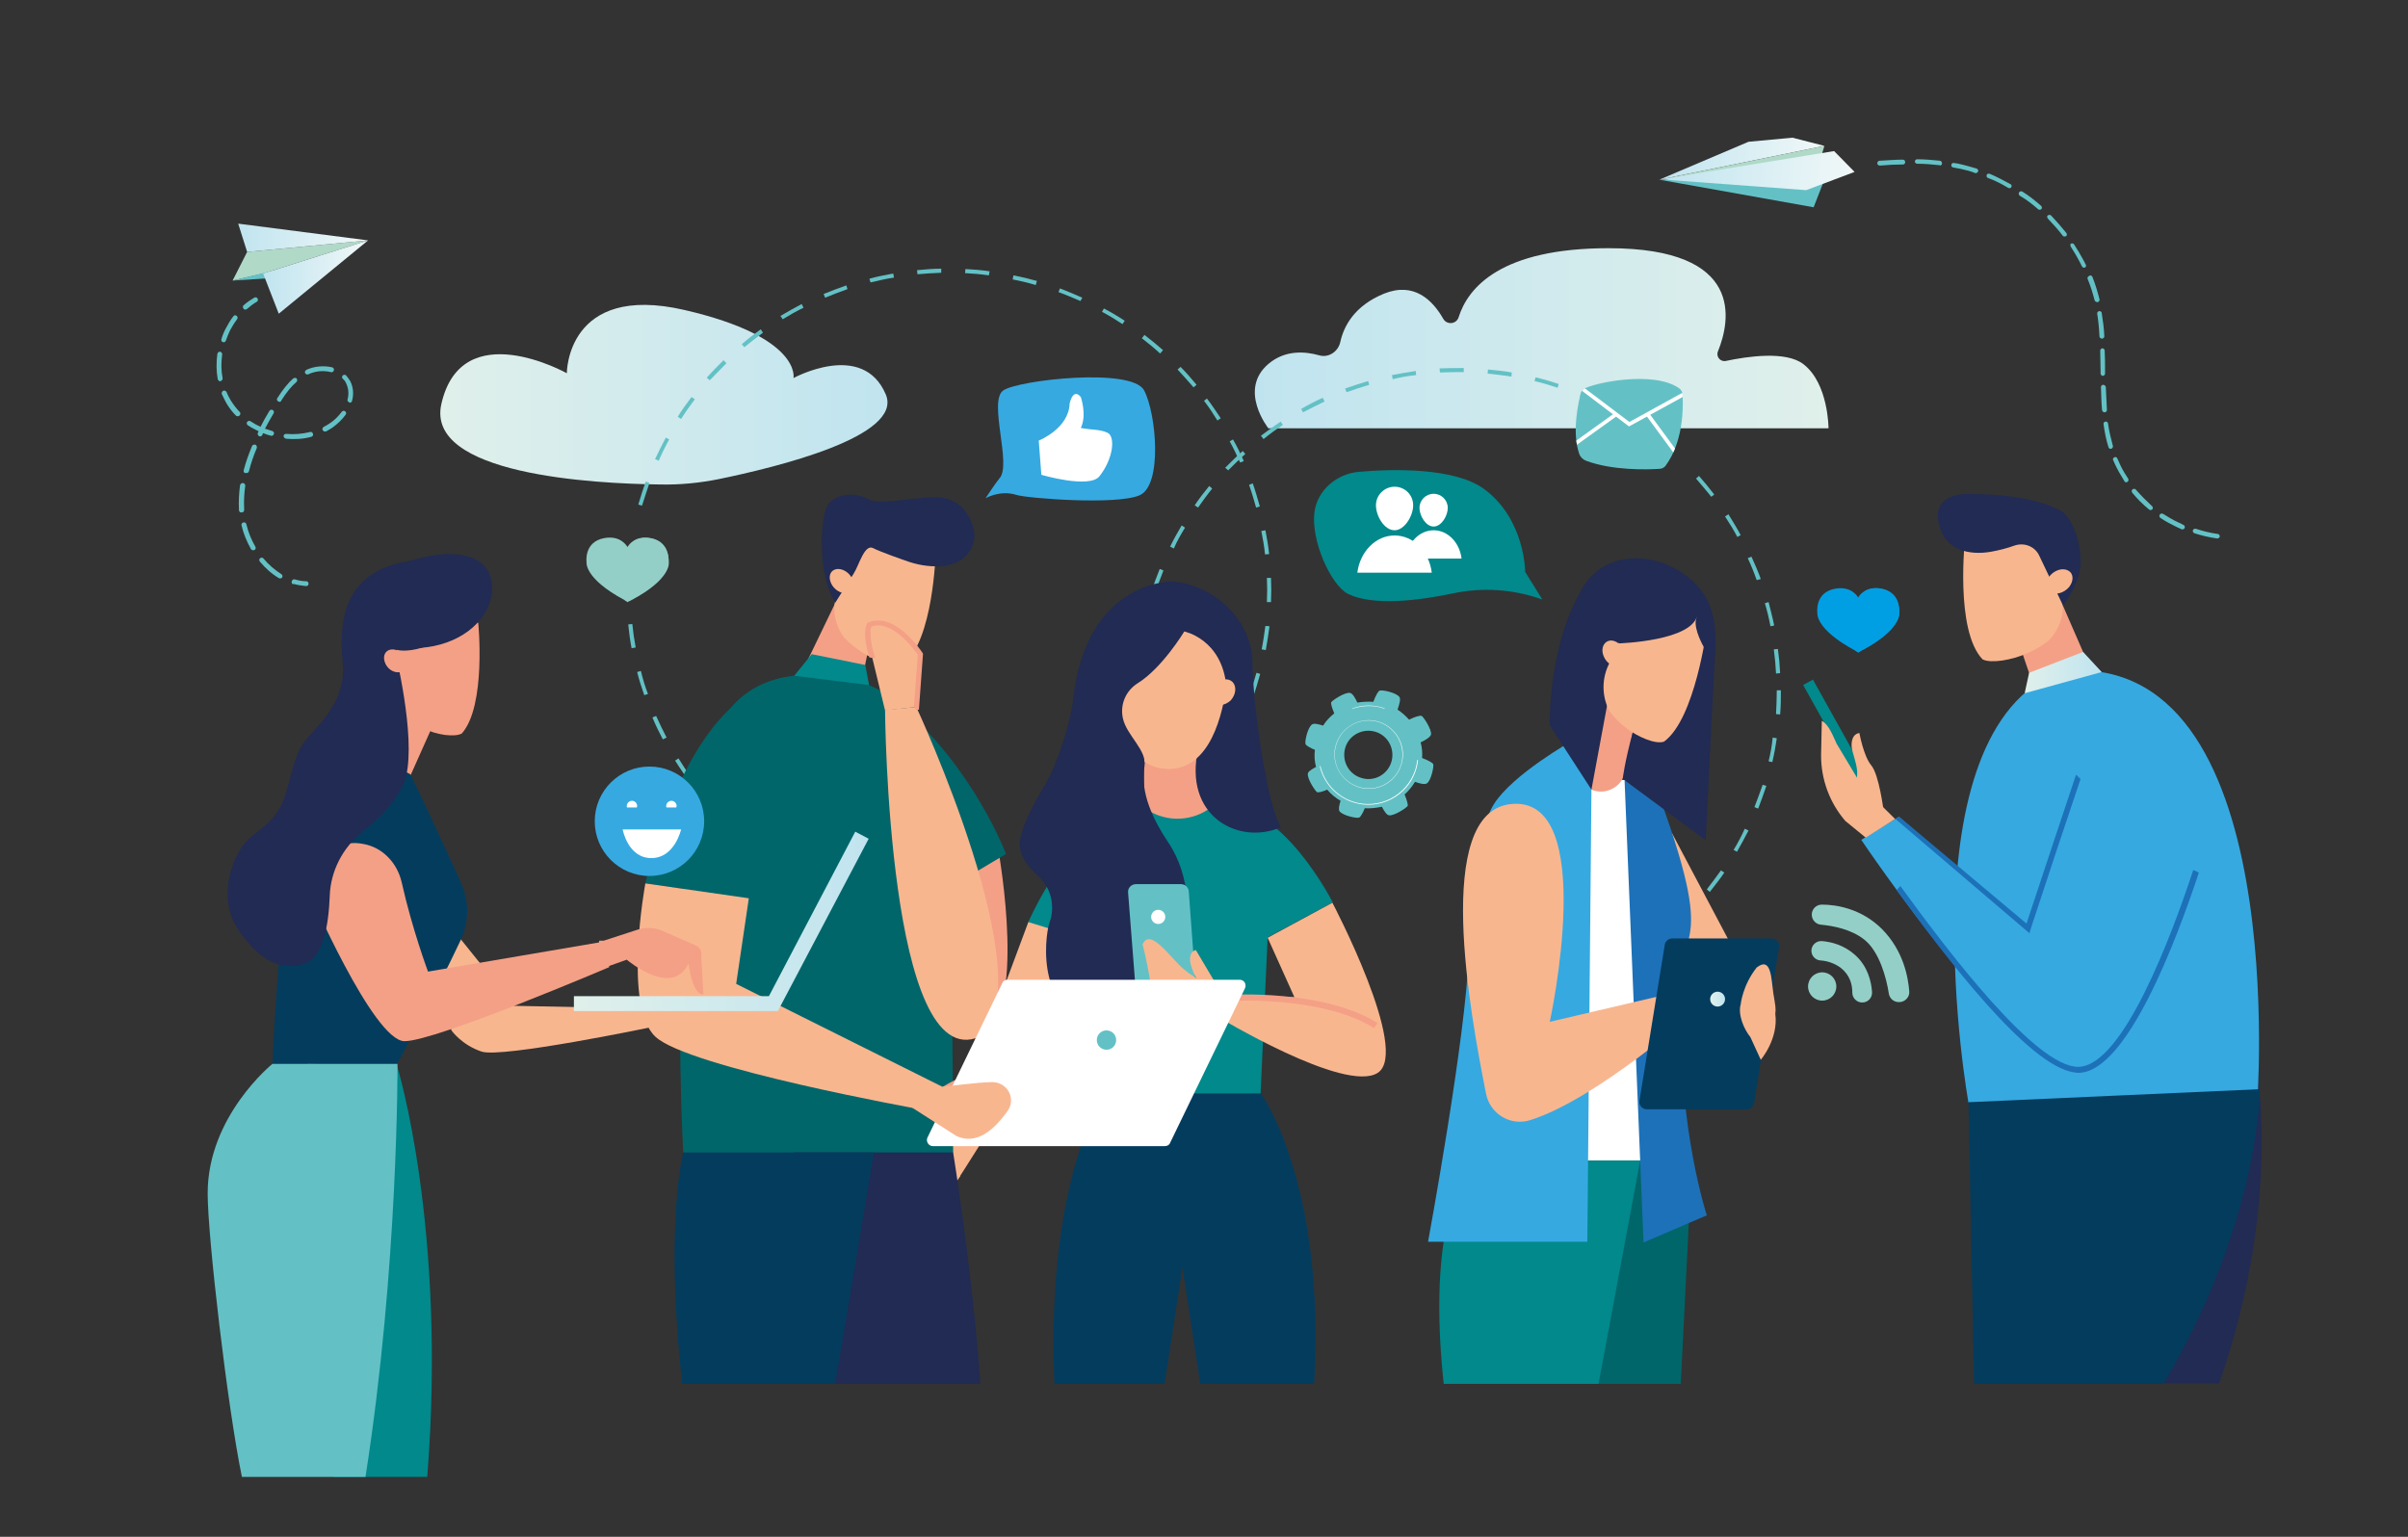 <?xml version="1.0" encoding="utf-8"?>
<!-- Generator: Adobe Illustrator 26.4.0, SVG Export Plug-In . SVG Version: 6.00 Build 0)  -->
<svg version="1.1" id="_x2014_ÎÓÈ_x5F_1" xmlns="http://www.w3.org/2000/svg" xmlns:xlink="http://www.w3.org/1999/xlink"
	 x="0px" y="0px" viewBox="0 0 647 413" style="enable-background:new 0 0 647 413;" xml:space="preserve">
<rect x="0" y="0" width="647" height="413" fill="#333333" stroke="none"/>
<style type="text/css">
	.st0{fill:#B0D9C8;}
	.st1{fill:#63C1C5;}
	.st2{fill:url(#SVGID_1_);}
	.st3{fill:url(#SVGID_00000021821298800166892680000014856744759609954180_);}
	.st4{fill:url(#SVGID_00000180339477978648864210000009241860887736007554_);}
	.st5{fill:url(#SVGID_00000047744741485784381420000015067968713112017843_);}
	.st6{fill:#212B53;}
	.st7{fill:#F4A086;}
	.st8{fill:#F8B68F;}
	.st9{fill:#36A9E1;}
	.st10{fill:#1D71B8;}
	.st11{fill:url(#SVGID_00000113335290921540861000000001252115017774720162_);}
	.st12{fill:#043C5E;}
	.st13{fill:#01898C;}
	.st14{fill:#FFFFFF;}
	.st15{fill:#00666A;}
	.st16{fill:url(#SVGID_00000183245930340144020180000000098905123590039460_);}
	.st17{fill:url(#SVGID_00000005954170213237794640000004283359831243504525_);}
	.st18{fill:url(#SVGID_00000116212602875289971500000004836277412887191190_);}
	.st19{fill:url(#SVGID_00000068651522091682794070000017595096218536667543_);}
	.st20{fill:#93CFC7;}
	.st21{fill:#009FE3;}
	.st22{clip-path:url(#SVGID_00000012466410439352391110000006663386848017636013_);}
</style>
<g>
	<g>
		<polygon class="st0" points="66.4,67.7 62.5,75.4 70.7,73.5 98.9,64.6 		"/>
		<polygon class="st1" points="62.5,75.4 76.5,74.5 73.1,72.8 		"/>
		
			<linearGradient id="SVGID_1_" gradientUnits="userSpaceOnUse" x1="138.893" y1="63.902" x2="173.857" y2="63.902" gradientTransform="matrix(-1 0 0 1 237.82 0)">
			<stop  offset="6.300000e-07" style="stop-color:#F1F8F8"/>
			<stop  offset="1" style="stop-color:#C0E4EF"/>
		</linearGradient>
		<polygon class="st2" points="66.4,67.7 64,60.1 98.9,64.6 		"/>
		
			<linearGradient id="SVGID_00000180329518206278921210000016435609362909516685_" gradientUnits="userSpaceOnUse" x1="138.893" y1="74.477" x2="167.089" y2="74.477" gradientTransform="matrix(-1 0 0 1 237.82 0)">
			<stop  offset="6.300000e-07" style="stop-color:#F1F8F8"/>
			<stop  offset="1" style="stop-color:#C0E4EF"/>
		</linearGradient>
		<polygon style="fill:url(#SVGID_00000180329518206278921210000016435609362909516685_);" points="98.9,64.6 70.7,73.5 74.9,84.3 
					"/>
	</g>
	<g>
		<g>
			<path class="st1" d="M65.6,83.1c-0.1,0-0.1-0.1-0.2-0.2c-0.2-0.3-0.2-0.7,0.1-0.9c0.9-0.8,1.8-1.4,2.8-2c0.3-0.2,0.7-0.1,0.9,0.2
				c0.2,0.3,0.1,0.7-0.2,0.9c-0.9,0.5-1.8,1.2-2.6,1.9C66.1,83.2,65.8,83.3,65.6,83.1z"/>
		</g>
		<g>
			<g>
				<path class="st1" d="M75,155.4C75,155.4,74.9,155.4,75,155.4c-1.9-1.1-3.7-2.7-5.2-4.5c-0.2-0.3-0.2-0.7,0.1-0.9
					c0.3-0.2,0.7-0.2,0.9,0.1c1.4,1.7,3.1,3.1,4.8,4.2c0.3,0.2,0.4,0.6,0.2,0.9C75.7,155.4,75.3,155.5,75,155.4z M67.7,147.8
					c-0.1-0.1-0.2-0.1-0.3-0.3c-1.1-2-2-4.1-2.5-6.3c-0.1-0.4,0.1-0.7,0.5-0.8c0.4-0.1,0.7,0.1,0.8,0.5c0.5,2.1,1.3,4.1,2.4,6
					c0.2,0.3,0.1,0.7-0.2,0.9C68.1,147.9,67.9,147.9,67.7,147.8z M64.6,137.7c-0.2-0.1-0.3-0.3-0.4-0.5l0-0.3
					c-0.1-2.1,0-4.3,0.3-6.5c0.1-0.4,0.4-0.6,0.8-0.6c0.4,0.1,0.6,0.4,0.6,0.7c-0.3,2.1-0.4,4.2-0.3,6.2l0,0.3
					c0,0.4-0.2,0.7-0.6,0.7C64.8,137.7,64.7,137.7,64.6,137.7z M65.8,127.1c-0.3-0.1-0.4-0.4-0.3-0.8c0.5-2,1.3-4.2,2.2-6.4
					c0.1-0.3,0.5-0.5,0.9-0.4c0.3,0.1,0.5,0.5,0.4,0.9c-0.9,2.1-1.6,4.2-2.1,6.2c-0.1,0.4-0.5,0.6-0.8,0.5
					C65.8,127.2,65.8,127.1,65.8,127.1z M69.6,117.2c-0.3-0.2-0.5-0.6-0.3-0.9c0.1-0.1,0.1-0.3,0.2-0.4c-1-0.5-2-1-2.9-1.6
					c-0.3-0.2-0.4-0.6-0.2-0.9c0.2-0.3,0.6-0.4,0.9-0.2c0.9,0.6,1.8,1.1,2.7,1.5c0.7-1.4,1.5-2.8,2.4-4.3c0.2-0.3,0.6-0.4,0.9-0.2
					c0.3,0.2,0.4,0.6,0.2,0.9c-0.9,1.5-1.6,2.8-2.3,4.1c0.6,0.2,1.2,0.4,1.9,0.6c0.4,0.1,0.6,0.5,0.5,0.8c-0.1,0.4-0.5,0.6-0.8,0.5
					c-0.7-0.2-1.4-0.4-2.1-0.7c-0.1,0.2-0.2,0.3-0.2,0.5C70.3,117.2,69.9,117.4,69.6,117.2C69.6,117.2,69.6,117.2,69.6,117.2z
					 M63.6,111.8c-0.1,0-0.1-0.1-0.2-0.1c-1-1-1.9-2.2-2.6-3.4c-0.4-0.8-0.8-1.5-1.2-2.4c-0.1-0.3,0-0.7,0.4-0.9
					c0.3-0.1,0.7,0,0.9,0.4c0.3,0.8,0.7,1.5,1.1,2.2c0.7,1.1,1.5,2.2,2.4,3.1c0.3,0.3,0.2,0.7,0,0.9
					C64.2,111.9,63.9,111.9,63.6,111.8z M76.6,117.8c-0.2-0.1-0.4-0.4-0.4-0.6c0-0.4,0.3-0.6,0.7-0.6c2.2,0.2,4.3,0,6.4-0.5
					c0.4-0.1,0.7,0.1,0.8,0.5c0.1,0.4-0.1,0.7-0.5,0.8c-2.2,0.6-4.5,0.7-6.8,0.5C76.8,117.8,76.7,117.8,76.6,117.8z M58.9,102.4
					c-0.2-0.1-0.3-0.3-0.4-0.5c-0.4-2.2-0.4-4.5-0.1-6.8c0.1-0.4,0.4-0.6,0.7-0.6c0.4,0.1,0.6,0.4,0.6,0.7c-0.3,2.2-0.3,4.3,0.1,6.4
					c0.1,0.4-0.2,0.7-0.5,0.8C59.2,102.5,59,102.5,58.9,102.4z M87,115.9c-0.1-0.1-0.2-0.2-0.3-0.3c-0.2-0.3,0-0.7,0.3-0.9
					c0.5-0.3,1-0.5,1.4-0.8c1.3-0.8,2.5-2,3.4-3.2c0.2-0.3,0.6-0.4,0.9-0.2c0.3,0.2,0.4,0.6,0.2,0.9c-1,1.4-2.3,2.6-3.7,3.6
					c-0.5,0.3-1,0.6-1.5,0.9C87.4,116,87.2,116,87,115.9z M74.8,107.9C74.8,107.9,74.8,107.9,74.8,107.9c-0.4-0.2-0.5-0.6-0.3-0.9
					c1.5-2.3,2.8-4,4.3-5.3c0.3-0.2,0.7-0.2,0.9,0c0.2,0.3,0.2,0.7,0,0.9c-1.4,1.2-2.7,2.8-4.1,5C75.5,108,75.1,108.1,74.8,107.9z
					 M59.8,91.9c-0.3-0.1-0.4-0.5-0.3-0.8c0.3-1,0.7-2,1.2-2.9c0.6-1.1,1.2-2.2,2-3.2c0.2-0.3,0.6-0.4,0.9-0.1
					c0.3,0.2,0.3,0.6,0.1,0.9c-0.7,0.9-1.3,1.9-1.9,3c-0.4,0.9-0.8,1.8-1.1,2.7C60.6,91.9,60.2,92.1,59.8,91.9
					C59.8,92,59.8,91.9,59.8,91.9z M93.7,108c-0.3-0.1-0.4-0.4-0.3-0.7c0.4-1.6,0.2-3-0.4-4.3c-0.2-0.5-0.5-0.9-0.9-1.2
					c-0.3-0.3-0.2-0.7,0-0.9c0.3-0.3,0.7-0.2,0.9,0c0.4,0.5,0.8,1,1.1,1.5c0.8,1.6,1,3.4,0.5,5.3c-0.1,0.4-0.4,0.6-0.8,0.5
					C93.8,108.1,93.8,108.1,93.7,108z M82.3,100.6c-0.1-0.1-0.2-0.2-0.3-0.3c-0.2-0.3,0-0.7,0.3-0.9c2.1-1,4.7-1.2,6.9-0.7
					c0.4,0.1,0.6,0.4,0.5,0.8c-0.1,0.4-0.4,0.6-0.8,0.5c-2-0.5-4.2-0.3-6.1,0.6C82.7,100.7,82.5,100.6,82.3,100.6z"/>
			</g>
		</g>
		<g>
			<path class="st1" d="M78.7,157c-0.3-0.1-0.4-0.5-0.3-0.8c0.1-0.4,0.5-0.6,0.8-0.5c1,0.3,2.1,0.5,3.1,0.5c0.4,0,0.6,0.3,0.6,0.7
				c0,0.4-0.3,0.6-0.7,0.6c-1.1-0.1-2.3-0.3-3.4-0.6C78.8,157,78.7,157,78.7,157z"/>
		</g>
	</g>
</g>
<linearGradient id="SVGID_00000183207749172876191980000015155877592301071504_" gradientUnits="userSpaceOnUse" x1="118.262" y1="105.955" x2="238.39" y2="105.955">
	<stop  offset="0" style="stop-color:#E0F0EB"/>
	<stop  offset="1" style="stop-color:#C0E4EF"/>
</linearGradient>
<path style="fill:url(#SVGID_00000183207749172876191980000015155877592301071504_);" d="M118.6,108.5c-4.4,19,40.5,21.5,59,21.7
	c5.1,0.1,10.2-0.4,15.3-1.4c15.6-3.2,49.9-11.5,45.1-22.8c-6.2-14.6-24.8-4.4-24.8-4.4s2.3-11-29.3-18.3c-31.7-7.3-31.6,17-31.6,17
	S124.1,84.5,118.6,108.5z"/>
<linearGradient id="SVGID_00000176758122884581110330000001658093379446964405_" gradientUnits="userSpaceOnUse" x1="295.704" y1="90.894" x2="449.853" y2="90.894" gradientTransform="matrix(-1 0 0 1 787.024 0)">
	<stop  offset="0" style="stop-color:#E0F0EB"/>
	<stop  offset="1" style="stop-color:#C0E4EF"/>
</linearGradient>
<path style="fill:url(#SVGID_00000176758122884581110330000001658093379446964405_);" d="M491.3,115.1H340.8c0,0-8.2-10.3,0-17.3
	c4.5-3.8,9.8-3.4,13.7-2.3c2.5,0.7,5-1,5.6-3.5c0.9-4.2,3.7-9.8,11.8-13.1c8-3.2,13,1.7,15.9,6.8c1,1.7,3.5,1.4,4.1-0.4
	c2.5-8,11.3-18.6,40.3-18.6c36.8,0,32.7,19.6,29.4,27.7c-0.6,1.4,0.6,2.9,2.1,2.6c5.7-1.2,16.2-2.8,20.9,0.9
	C491.3,103.1,491.3,115.1,491.3,115.1z"/>
<g>
	<path class="st1" d="M195.2,97.6l-0.8-0.8c-1.5,1.5-3.1,3.1-4.5,4.7l0.8,0.7C192.2,100.7,193.7,99.1,195.2,97.6z"/>
	<path class="st1" d="M205,89.4l-0.6-0.9c-1.8,1.3-3.5,2.6-5.1,4l0.7,0.8C201.6,92,203.3,90.7,205,89.4z"/>
	<path class="st1" d="M215.4,81.7c-1.9,1-3.8,2.1-5.7,3.2l0.6,0.9c1.8-1.1,3.7-2.2,5.6-3.1L215.4,81.7z"/>
	<path class="st1" d="M186.7,107.3l-0.9-0.6c-1.3,1.7-2.6,3.5-3.7,5.3l0.9,0.6C184.2,110.7,185.4,109,186.7,107.3z"/>
	<path class="st1" d="M227.4,76.7c-2,0.7-4.1,1.5-6.1,2.3l0.4,1c2-0.8,4-1.6,6-2.3L227.4,76.7z"/>
	<path class="st1" d="M179.8,118.1l-0.9-0.5c-1,1.9-2,3.9-2.9,5.8l1,0.4C177.8,121.9,178.8,119.9,179.8,118.1z"/>
	<path class="st1" d="M312.5,94.1c-1.6-1.4-3.3-2.8-5-4.1l-0.7,0.9c1.7,1.3,3.4,2.7,4.9,4.1L312.5,94.1z"/>
	<path class="st1" d="M302.2,86.2c-1.8-1.2-3.7-2.3-5.6-3.3l-0.5,0.9c1.9,1,3.7,2.1,5.5,3.3L302.2,86.2z"/>
	<path class="st1" d="M240,73.5c-2.1,0.4-4.3,0.8-6.4,1.4l0.3,1c2.1-0.5,4.2-1,6.3-1.3L240,73.5z"/>
	<path class="st1" d="M320.7,104.1l0.8-0.7c-1.4-1.7-2.8-3.3-4.3-4.8l-0.8,0.7C317.9,100.9,319.3,102.5,320.7,104.1z"/>
	<path class="st1" d="M189.8,214.2l-0.8,0.7c1.4,1.6,2.9,3.3,4.4,4.8l0.8-0.8C192.6,217.4,191.2,215.8,189.8,214.2z"/>
	<path class="st1" d="M252.9,72.2c-2.2,0-4.3,0.2-6.5,0.4l0.1,1.1c2.1-0.2,4.3-0.3,6.4-0.4L252.9,72.2z"/>
	<path class="st1" d="M174.5,129.8l-1-0.4c-0.7,2-1.4,4.1-2,6.2l1,0.3C173.2,133.8,173.8,131.8,174.5,129.8z"/>
	<path class="st1" d="M290.8,80c-2-0.9-4-1.7-6-2.5l-0.4,1c2,0.7,4,1.6,5.9,2.4L290.8,80z"/>
	<path class="st1" d="M278.6,75.5c-2.1-0.6-4.2-1.1-6.3-1.5l-0.2,1.1c2.1,0.4,4.2,0.9,6.2,1.5L278.6,75.5z"/>
	<path class="st1" d="M169.5,154.8l-1.1-0.1c-0.1,2.2-0.1,4.3-0.1,6.5l1.1,0C169.4,159.1,169.4,157,169.5,154.8z"/>
	<path class="st1" d="M340.4,161.8l1.1,0c0.1-2.2,0.1-4.3,0-6.5l-1.1,0C340.5,157.5,340.5,159.7,340.4,161.8z"/>
	<path class="st1" d="M323.5,107.7c1.3,1.7,2.5,3.5,3.6,5.3l0.9-0.6c-1.2-1.8-2.4-3.6-3.7-5.3L323.5,107.7z"/>
	<path class="st1" d="M333.2,124.3l1-0.4c-0.9-2-1.8-3.9-2.9-5.8l-0.9,0.5C331.4,120.4,332.3,122.3,333.2,124.3z"/>
	<path class="st1" d="M337.5,136.4l1-0.3c-0.6-2.1-1.2-4.2-1.9-6.2l-1,0.4C336.3,132.2,336.9,134.3,337.5,136.4z"/>
	<path class="st1" d="M339.9,149l1.1-0.1c-0.2-2.1-0.6-4.3-1-6.4l-1.1,0.2C339.3,144.7,339.7,146.9,339.9,149z"/>
	<path class="st1" d="M172.2,180.3l-1,0.3c0.5,2.1,1.2,4.2,1.9,6.2l1-0.3C173.3,184.4,172.7,182.4,172.2,180.3z"/>
	<path class="st1" d="M169.9,167.7l-1.1,0.1c0.2,2.1,0.5,4.3,0.9,6.4l1.1-0.2C170.4,171.9,170.1,169.8,169.9,167.7z"/>
	<path class="st1" d="M176.3,192.4l-1,0.4c0.8,2,1.8,4,2.8,5.9l1-0.5C178.1,196.3,177.2,194.4,176.3,192.4z"/>
	<path class="st1" d="M182.3,203.8l-0.9,0.6c1.1,1.8,2.4,3.6,3.6,5.4l0.9-0.6C184.6,207.4,183.4,205.6,182.3,203.8z"/>
	<path class="st1" d="M339,174.5l1.1,0.2c0.4-2.1,0.7-4.3,1-6.4l-1.1-0.1C339.7,170.3,339.4,172.5,339,174.5z"/>
	<path class="st1" d="M265.9,72.9c-2.1-0.3-4.3-0.5-6.5-0.6l-0.1,1.1c2.1,0.1,4.3,0.3,6.4,0.6L265.9,72.9z"/>
	<path class="st1" d="M335.7,186.9l1,0.4c0.7-2,1.3-4.1,1.9-6.2l-1-0.3C337,182.9,336.4,184.9,335.7,186.9z"/>
</g>
<g>
	<path class="st1" d="M380.5,100.8l-0.1-1.1c-2.1,0.3-4.3,0.7-6.4,1.1l0.2,1.1C376.2,101.4,378.4,101,380.5,100.8z"/>
	<path class="st1" d="M406.2,100.1c-2.1-0.4-4.3-0.6-6.4-0.8l-0.1,1.1c2.1,0.2,4.3,0.5,6.4,0.8L406.2,100.1z"/>
	<path class="st1" d="M367.9,103.4l-0.3-1c-2.1,0.6-4.1,1.3-6.2,2l0.4,1C363.8,104.7,365.9,104,367.9,103.4z"/>
	<path class="st1" d="M393.3,100l0-1.1c-2.2,0-4.4,0-6.5,0.1l0.1,1.1C389,100,391.1,100,393.3,100z"/>
	<path class="st1" d="M355.9,107.9l-0.5-1c-2,0.9-3.9,1.9-5.8,3l0.5,0.9C352.1,109.8,354,108.8,355.9,107.9z"/>
	<path class="st1" d="M334.6,122l-0.7-0.8c-1.6,1.4-3.2,3-4.7,4.5l0.8,0.7C331.5,124.9,333,123.4,334.6,122z"/>
	<path class="st1" d="M418.8,103.2c-2-0.7-4.2-1.3-6.2-1.8l-0.3,1c2.1,0.5,4.1,1.1,6.2,1.8L418.8,103.2z"/>
	<path class="st1" d="M344.7,114.2l-0.6-0.9c-1.8,1.2-3.6,2.5-5.3,3.8l0.7,0.9C341.2,116.6,343,115.3,344.7,114.2z"/>
	<path class="st1" d="M325.7,131.3l-0.8-0.7c-1.4,1.7-2.7,3.4-3.9,5.2l0.9,0.6C323.1,134.7,324.4,132.9,325.7,131.3z"/>
	<path class="st1" d="M473.1,155.6c-0.7-2-1.6-4-2.5-6l-1,0.4c0.9,1.9,1.7,3.9,2.4,5.9L473.1,155.6z"/>
	<path class="st1" d="M477.2,181l1.1-0.1c-0.1-2.2-0.3-4.3-0.6-6.5l-1.1,0.1C476.9,176.7,477.1,178.9,477.2,181z"/>
	<path class="st1" d="M430.8,108.2c-1.9-1-3.9-1.9-5.9-2.7l-0.4,1c2,0.8,3.9,1.7,5.8,2.7L430.8,108.2z"/>
	<path class="st1" d="M306.5,191l-1.1,0.1c0.1,2.2,0.4,4.3,0.7,6.5l1.1-0.1C306.9,195.3,306.7,193.1,306.5,191z"/>
	<path class="st1" d="M311.9,216l-1,0.4c0.8,2,1.6,4,2.5,6l1-0.5C313.5,219.9,312.7,218,311.9,216z"/>
	<path class="st1" d="M309.9,209.9c-0.6-2-1.1-4.1-1.6-6.2l-1.1,0.2c0.5,2.1,1,4.2,1.6,6.3L309.9,209.9z"/>
	<path class="st1" d="M476.7,168.1c-0.4-2.1-1-4.2-1.5-6.3l-1,0.3c0.6,2,1.1,4.1,1.5,6.2L476.7,168.1z"/>
	<path class="st1" d="M467.7,143.8c-1-1.9-2.2-3.8-3.3-5.6l-0.9,0.6c1.2,1.8,2.3,3.6,3.3,5.5L467.7,143.8z"/>
	<path class="st1" d="M449.8,248.4l0.7,0.8c1.6-1.5,3.1-3,4.6-4.6l-0.8-0.7C452.9,245.4,451.4,246.9,449.8,248.4z"/>
	<path class="st1" d="M458.6,239l0.8,0.7c1.3-1.7,2.7-3.4,3.9-5.2l-0.9-0.6C461.2,235.6,459.9,237.3,458.6,239z"/>
	<path class="st1" d="M460.6,132.9c-1.3-1.7-2.7-3.4-4.1-5l-0.8,0.7c1.4,1.6,2.8,3.3,4.1,4.9L460.6,132.9z"/>
	<path class="st1" d="M465.8,228.4l0.9,0.5c1.1-1.9,2.1-3.8,3.1-5.7l-1-0.5C467.9,224.7,466.9,226.6,465.8,228.4z"/>
	<path class="st1" d="M316.5,228.1c1.1,1.9,2.2,3.7,3.4,5.5l0.9-0.6c-1.2-1.8-2.3-3.6-3.4-5.5L316.5,228.1z"/>
	<path class="st1" d="M477.4,185.5c0,2.1-0.1,4.3-0.2,6.4l1.1,0.1c0.2-2.1,0.2-4.3,0.2-6.5H477.4z"/>
	<path class="st1" d="M475.2,204.6l1,0.2c0.5-2.1,0.9-4.3,1.2-6.4l-1.1-0.2C476.1,200.4,475.7,202.5,475.2,204.6z"/>
	<path class="st1" d="M471.4,216.9l1,0.4c0.8-2,1.5-4.1,2.2-6.1l-1-0.3C472.9,212.8,472.2,214.9,471.4,216.9z"/>
	<path class="st1" d="M312.6,153.3l-1-0.4c-0.8,2-1.6,4.1-2.2,6.1l1,0.3C311.1,157.3,311.8,155.3,312.6,153.3z"/>
	<path class="st1" d="M308.7,165.5l-1-0.3c-0.5,2.1-0.9,4.2-1.3,6.4l1.1,0.2C307.8,169.7,308.2,167.6,308.7,165.5z"/>
	<path class="st1" d="M306.7,178.2l-1.1-0.1c-0.2,2.1-0.3,4.3-0.3,6.5l1.1,0C306.4,182.4,306.5,180.3,306.7,178.2z"/>
	<path class="st1" d="M318.4,141.8l-0.9-0.6c-1.1,1.9-2.2,3.8-3.1,5.7l1,0.5C316.2,145.5,317.3,143.6,318.4,141.8z"/>
	<path class="st1" d="M428.6,262.7l0.5,1c1.9-0.9,3.9-1.9,5.8-3l-0.5-0.9C432.5,260.8,430.6,261.8,428.6,262.7z"/>
	<path class="st1" d="M439.8,256.3l0.6,0.9c1.8-1.2,3.5-2.5,5.2-3.8l-0.7-0.8C443.3,253.9,441.5,255.1,439.8,256.3z"/>
	<path class="st1" d="M442,114.9c-1.8-1.3-3.6-2.5-5.4-3.6l-0.6,0.9c1.8,1.1,3.6,2.3,5.4,3.5L442,114.9z"/>
</g>
<g>
	<path class="st6" d="M596.2,371.9c18.2-52.1,9.3-90,9.3-90l-74.1,26.7l16.4,63.2H596.2z"/>
	<g>
		<polygon class="st7" points="543.2,175 548.8,191.4 562.7,182.1 554.3,162.8 		"/>
		<g>
			<path class="st8" d="M538,177.5c-2.1,0.3-4.1,0.3-5.3-0.3c-7.5-7.8-4.7-32.6-4.7-32.6l9-5.7l13.6,5.6l3.4,15.8
				c0.9,4.2-0.4,8.6-3.6,11.9l0,0C546.9,174.9,542.6,176.8,538,177.5z"/>
		</g>
		<path class="st6" d="M548,149.5c-1.1-2.6-4-3.8-6.7-2.9c-1.9,0.7-4.2,1.3-6.5,1.7c-5.4,0.9-12.6-0.1-14-8.3
			c-1.4-8.3,9.2-7.2,9.2-7.2s14.2-0.4,23.4,4.3c4.4,2.2,6.7,12.6,5.1,17.6c-0.9,2.9-2.4,5.6-4.2,8l0,0L548,149.5z"/>
		<path class="st8" d="M555.8,153.4c-1.4-0.9-3.6-0.3-5,1.3c-1.4,1.6-1.3,3.6,0.1,4.4c1.4,0.9,3.6,0.3,5-1.3
			C557.2,156.2,557.2,154.2,555.8,153.4z"/>
	</g>
	<path class="st9" d="M553.7,180.4c-42.8,16.1-24.8,115.9-24.8,115.9l77.5,1.7C606.4,298,616.3,173.7,553.7,180.4z"/>
	<path class="st9" d="M593.3,223.6c0,0-18.1,63.4-34.8,63.8c-16.6,0.4-58.4-61.7-58.4-61.7l10.1-6.2c0,0,24.5,21.3,34.6,30
		c6.1-18.8,14.9-44.8,14.9-44.8L593.3,223.6z"/>
	<g>
		<path class="st10" d="M509.3,220.1l36,30.7l0.3-1.1c4.6-14,10.6-32.1,13.4-40.3c-0.4-0.3-0.7-0.6-1.1-0.9c0.4,0.3,0.8,0.5,1.1,0.8
			c0,0,0-0.1,0-0.1c-0.4-0.3-0.8-0.7-1.2-1c-2.6,7.7-8.6,25.8-13.3,40l-34.2-28.7L509.3,220.1z"/>
		<path class="st10" d="M589.3,233.8c-5.9,17.9-18.9,52.6-30.8,52.9c-11.4,0.2-34.8-30.6-47.9-48.6c-0.5,0.6-0.5,0.5-1,1.1
			c13,17.8,35.4,47.4,47.8,49c0.4,0.1,0.8,0.1,1.2,0.1c12.9-0.3,26.2-35.6,32.2-53.8C590.3,234.2,589.8,234,589.3,233.8z"/>
	</g>
	
		<linearGradient id="SVGID_00000136385261794389894270000002505888597161645475_" gradientUnits="userSpaceOnUse" x1="543.969" y1="180.735" x2="564.709" y2="180.735">
		<stop  offset="0" style="stop-color:#E0F0EB"/>
		<stop  offset="1" style="stop-color:#C0E4EF"/>
	</linearGradient>
	<polygon style="fill:url(#SVGID_00000136385261794389894270000002505888597161645475_);" points="545.2,180.8 559.7,175.2 
		564.7,180.6 544,186.3 	"/>
	<path class="st12" d="M581.3,371.9c25.9-43.7,25.9-79.2,25.9-79.2l-78.3,3.5l1.5,75.7H581.3z"/>
	<g>
		
			<rect x="493.3" y="181.1" transform="matrix(0.874 -0.487 0.487 0.874 -34.849 266.043)" class="st13" width="3" height="38.1"/>
	</g>
	<path class="st8" d="M501.3,225.1l-5.5-4.5c-4.2-4.9-6.5-11.1-6.5-17.6l0.2-9.3l0,0c1.9,1,3.1,4.3,4,6.2l6.9,11.5l8.8,8.7
		L501.3,225.1z"/>
	<path class="st8" d="M499.6,215.6c1.1-1,6.2,4.5,6.5,2.3c0,0-1.2-9.7-3.3-12.2c-2.1-2.5-3.2-8.7-3.2-8.7s-2.2,0-2.1,3.5
		c0.1,1.7,1.3,4.2,1.5,6.8C499.1,209.9,498.1,212.6,499.6,215.6z"/>
</g>
<g>
	<g>
		<path class="st8" d="M276.3,247.8l-25.9,69.5l5.4,2.1c0,0,20.3-31.2,40.5-67C315.4,218.8,276.3,247.8,276.3,247.8z"/>
		<path class="st13" d="M276.3,247.8c0,0,13.2-30.8,31.2-30.8s-1.7,2.3,21.2,0c15.6-1.6,29.4,25.5,29.4,25.5l-17.5,9.4l-1.9,42h-42
			l-2.4-40.6L276.3,247.8z"/>
		<path class="st7" d="M307.4,204.6V217l0.1,0.1c5,3.7,11.8,3.9,17,0.5l0.8-0.6l-2.8-14.4L307.4,204.6z"/>
		<path class="st8" d="M298.9,178.5c0,0-1,28.1,15.1,28.1c16.1,0,16.1-30.7,16.1-30.7l-14-14L298.9,178.5z"/>
		<path class="st6" d="M318.2,169.7c0,0-5.9,9.8-12.5,13.9c-3.2,2-4.8,5.7-4,9.4c1,4.7,6.6,8.6,5.8,13c-1.2,7.1,2.4,14.4,6.4,20.4
			c12.3,18.3,0.7,48.3-16.5,48.3c-19.3,0-16.8-22.7-15.4-26.8c1.6-4.4,0.4-9.4-3.1-12.5c-2.5-2.3-4.9-5.2-4.9-8.5
			c0-3.9,3.5-10.6,6.7-15.9c3.3-5.4,6.9-16.6,7.6-22.8c3.4-31.9,25.9-32,26.9-31.9c11.1,0.9,21.1,10.4,21.3,21.6
			c0.2,13,4.2,39.5,7.7,44.4c-11.5,5-26.5-3.1-22.2-21.3c0.8-3.6,7.8-13.5,7.5-16.6C328.3,171.7,318.2,169.7,318.2,169.7z"/>
		<path class="st8" d="M320,176.9c-2.1,1.4-4.3,2.6-6.6,3.6c-2.1,3.1-4.6,5.7-7.6,8c1.4,4.3,2,8.9,1.9,13.2c0,1-0.1,1.9-0.2,2.9
			c1.8,1.3,4,2,6.6,2c11,0,14.5-14.4,15.6-23.5C326,181.7,322.8,179.5,320,176.9z"/>
		<path class="st8" d="M326.1,188.8c-1.1-1.2-0.9-3.3,0.5-4.9c1.4-1.5,3.4-1.8,4.6-0.6c1.1,1.2,0.9,3.3-0.5,4.9
			C329.2,189.6,327.2,189.9,326.1,188.8z"/>
		<path class="st12" d="M312.9,371.9l4.8-31.3l4.8,31.3h30.6c3.1-54.3-14.3-78-14.3-78h-42.1c0,0-15.8,22.9-13.4,78H312.9z"/>
		<path class="st8" d="M358,242.6c0,0,21,39.9,12.2,45.7c-8.8,5.7-43.4-15.3-43.4-15.3l1.8-5.7l19.2,0.7l-7.2-16L358,242.6z"/>
		<g>
			<path class="st7" d="M369.2,276.3c-14.1-8.9-39.3-7.3-39.5-7.3l-0.1-1.6c1.1-0.1,25.9-1.6,40.5,7.5L369.2,276.3z"/>
		</g>
		<g>
			<path class="st8" d="M253.9,323.1c-0.6,0.4-2.6,1.8-4.5,6.2c-1.8,4-2.9,13.3-6.6,10.2c-0.9-4.7-2.6-10.1-2.6-10.1
				c-0.3-2.9,2.4-6.9,4.6-9.1l7.6-5.9c0,0,4.8,0.9,5,0.9l0.6,0.8C256.5,317.9,254.8,321,253.9,323.1z"/>
			<path class="st8" d="M251.5,323.8c0,0-0.3,0.1-0.7,0.3c0-0.6-0.1-1.2-0.2-1.8c0.7-2.2,1.3-4.3,1.9-6.5c1.3,0.6,3.1,1.4,3.2,1.4
				l-1.2,15.1c0,0-1.9,0.6-2.8-2.5C250.9,326.7,251.5,323.8,251.5,323.8z"/>
		</g>
	</g>
	<path class="st1" d="M321.3,265.1l-1.9-25.6c-0.1-1.1-1-1.9-2.1-1.9h-12.1c-1.2,0-2.2,1-2.1,2.2l2,25.6c0.1,1.1,1,1.9,2.1,1.9h12
		C320.4,267.3,321.4,266.3,321.3,265.1z"/>
	<g>
		<path class="st8" d="M325.2,264.2c-0.7-0.1-3.3-0.5-7.2-3.8c-3.5-2.9-8.9-11.3-11-6.6c1.3,4.9,2.2,10.8,2.2,10.8
			c1.1,2.8,5.5,5.4,8.6,6.5l9.9,2.1c0,0,4.1-3.1,4.4-3.2l-0.8-2C329,267.1,327,265.8,325.2,264.2z"/>
		<path class="st8" d="M322.5,264.6c0,0-0.3,0.1-0.8,0.1c0.2,0.6,0.4,1.2,0.6,1.9c1.6,1.7,3.2,3.5,4.8,5.3c0.9-1.1,2.3-2.7,2.4-2.8
			l-8.2-13.8c0,0-2.1,0.3-1.4,3.7C320.7,262.2,322.5,264.6,322.5,264.6z"/>
	</g>
	<path class="st14" d="M309.3,246.4c0,1.1,0.9,1.9,1.9,1.9c1.1,0,1.9-0.9,1.9-1.9c0-1.1-0.9-1.9-1.9-1.9
		C310.1,244.5,309.3,245.4,309.3,246.4z"/>
</g>
<g>
	<polygon class="st8" points="449.3,224 466.4,256.3 447.5,255.3 446.2,222.9 	"/>
	<polygon class="st14" points="422.4,209.7 438.2,209.6 444.8,312 416.4,312 	"/>
	<path class="st15" d="M451.6,371.9l3-60h-44.4c0,0-1.9,11,6.8,60H451.6z"/>
	<path class="st10" d="M436.5,209.7l5.1,124.2l17-7.3c0,0-7.7-23.3-6.9-55.7c-2.6-23.4,10.7-11.1-5.6-56.2
		C440,209.6,436.5,209.7,436.5,209.7z"/>
	<path class="st7" d="M438.7,196.8l-2,10.5c-0.9,4.6-6.1,6.9-10.1,4.4l-7-4.4l12.5-28.2L438.7,196.8z"/>
	<path class="st13" d="M429.5,371.9l11.2-60h-44.4c0,0-13.6,11-8.4,60H429.5z"/>
	<path class="st9" d="M422.4,199.1c0,0-16,9-21,17c-4.7,7.6-6.4,25-6.8,40.5c-0.6,21.3-10.9,77.1-10.9,77.1h42.8l1.1-121.6
		L422.4,199.1z"/>
	<path class="st6" d="M453.9,165.4c-9.7-2.5-19,7.5-19,7.5l-7.3,39.3l-11.2-17.3c0,0-0.6-23.5,10.2-39c7.8-9.4,22.7-6.7,30.2,2.4
		c3.7,4.5,4.4,10.6,4.1,16.3c-0.5,7.6-2.6,51.2-2.6,51.2L436,209.3c0,0,0.5-4.4,2.7-12.5C442.3,183,460.4,167.1,453.9,165.4z"/>
	<path class="st8" d="M432,172.3c1.4-0.6,3.3,0.4,4.1,2.2c0.9,1.8,0.4,3.7-1,4.3c-1.4,0.6-3.3-0.4-4.1-2.2
		C430.1,174.8,430.6,172.9,432,172.3z"/>
	<g>
		<path class="st8" d="M442.4,198.7c1.8,0.7,3.6,1,4.7,0.6c8.4-6.1,11.5-30.5,11.5-30.5l-6.7-7.1l-13.3,2.9l-6.6,14.5
			c-1.7,3.9-1.5,8.4,0.5,12.1l0,0C435.1,194.6,438.5,197.2,442.4,198.7z"/>
	</g>
	<path class="st6" d="M456.1,164.9c-0.7,7.4-21.2,8-21.2,8l-1.1-10l12-6.6l9.5,5.7C455.3,162,456.2,163.7,456.1,164.9z"/>
	<path class="st6" d="M455.7,166.4c-0.7,2.7,2.1,7.5,2.1,7.5l1.6-3l0-2.6l-1.6-2C457.8,166.4,456.4,163.6,455.7,166.4z"/>
	<path class="st8" d="M405.8,216.1c-20.7,2.4-10.9,55.9-6.5,77.9c1.1,5.4,6.6,8.7,11.9,7c18-5.7,44.4-29.3,44.4-29.3l-4.2-5.3
		l-35,8.2C416.4,274.7,429.8,213.3,405.8,216.1z"/>
	<path class="st12" d="M447.3,253.9l-6.8,41.9c-0.2,1.2,0.7,2.3,2,2.3h26.8c1,0,1.8-0.7,2-1.7l6.7-41.9c0.2-1.2-0.7-2.3-2-2.3h-26.7
		C448.3,252.2,447.4,253,447.3,253.9z"/>
	<g>
		<path class="st8" d="M477,272.5c0.2-1.5,0-2.4-0.5-5.4c-0.6-4-0.5-10.2-4.5-7.1c-3.8,4.8-4.3,9.9-4.3,9.9
			c-0.8,2.8,0.9,6.7,2.6,8.8l2.8,6.1C473.1,284.8,477.9,279.2,477,272.5z"/>
	</g>
	
		<linearGradient id="SVGID_00000149345120235284404900000013868735775984308620_" gradientUnits="userSpaceOnUse" x1="459.487" y1="268.529" x2="463.577" y2="268.529">
		<stop  offset="0" style="stop-color:#E0F0EB"/>
		<stop  offset="1" style="stop-color:#C0E4EF"/>
	</linearGradient>
	<path style="fill:url(#SVGID_00000149345120235284404900000013868735775984308620_);" d="M459.5,268.5c0,1.1,0.9,2,2,2
		c1.1,0,2-0.9,2-2c0-1.1-0.9-2-2-2C460.4,266.5,459.5,267.4,459.5,268.5z"/>
</g>
<g>
	<g>
		<polygon class="st7" points="233.5,173.6 230.2,189.5 213.4,184.9 224.4,162.1 		"/>
		<g>
			<path class="st8" d="M237.7,178.1c1.9,0.6,3.8,0.8,5,0.4c8.1-6.3,8.7-30,8.7-30l-7.7-6.6l-13.5,3.4l-5.3,14.3
				c-1.4,3.8-0.7,8.1,1.8,11.6l0,0C229.7,174.4,233.5,176.8,237.7,178.1z"/>
		</g>
		<path class="st6" d="M229.4,154.1c1.4-2.2,2.9-8,5.2-6.8c1.7,0.9,7.9,3.1,10,3.8c5,1.6,14.5,2.5,16.9-5.1c1.2-3.8-1.4-8.2-3.4-10
			c-2-1.7-4.6-2.5-7.2-2.4c-6.1,0.2-14.7,2.1-17.5,0.6c-4.6-2.5-10.4-1.2-11.6,2.9c-1.3,4.5-1.2,11.9-0.3,16.8
			c0.5,2.9,1.5,5.6,2.9,8.1l0,0L229.4,154.1z"/>
		<path class="st8" d="M224.2,153.1c1.4-0.6,3.4,0.2,4.5,1.9c1.1,1.7,0.8,3.5-0.6,4.2c-1.4,0.6-3.4-0.2-4.5-1.9
			C222.5,155.5,222.8,153.7,224.2,153.1z"/>
	</g>
	<path class="st15" d="M220.7,181.4c-31.2-1.7-33.8,26-36.4,56.1c-3,34.6-0.7,72.3-0.7,72.3h72.5c0,0,0-32.1-0.8-64.2
		C254.6,214.4,253.6,183.2,220.7,181.4z"/>
	<path class="st7" d="M252.2,292.8c0,0,7.1-4.9,9.8-3.7c2.6,1.2,0.6,6.1,0.6,6.1L252.2,292.8z"/>
	<path class="st7" d="M263.4,277.6c12.7-4.5,5-48.2,5-48.2l-7.5-0.1C260.8,229.4,250.7,282.1,263.4,277.6z"/>
	<path class="st15" d="M270.3,229.5l-8.9,5.3c0,0-37.4-60.6-18.9-44.6C261.8,206.8,270.3,229.5,270.3,229.5z"/>
	<path class="st15" d="M173.4,237.4c0,0,11.9-55.3,40-54c28.1,1.3-12.2,58-12.2,58L173.4,237.4z"/>
	<path class="st8" d="M263.2,278.6c17.6-14.2-17-88.6-17-88.6l-8.4,0.8C237.8,190.8,238.5,289.4,263.2,278.6z"/>
	<polygon class="st13" points="233.5,184.1 232.5,178.7 218.1,175.8 213.4,181.6 	"/>
	<path class="st8" d="M246.2,190l1.1-14.2c0,0-7.1-10.8-13.8-7.9c-1.2,3,0.9,9,0.9,9l3.4,14L246.2,190z"/>
	<path class="st6" d="M263.4,371.9c-2-29.3-7.3-62.2-7.3-62.2h-42.7l-1.1,37.9c0,0,2.1,9.1,7,24.3H263.4z"/>
	<g>
		<path class="st7" d="M245.4,189.4l0.2,0l1-13.4c-0.9-1.4-7-9.7-12.5-7.6c-0.7,2.3,0.5,6.7,1,8.3l0,0.2c-0.5-0.1-1-0.2-1.5-0.2
			c-0.5-1.5-1.9-6.3-0.7-9l0.1-0.3l0.3-0.1c7.1-3.1,14.3,7.7,14.6,8.2l0.1,0.2l-1.1,15l-0.8,0.1
			C245.8,190.2,245.6,189.8,245.4,189.4z"/>
	</g>
	<path class="st12" d="M224.4,371.9l10.4-62.2h-51.2c0,0-5.1,18.6-0.3,62.2H224.4z"/>
	<g>
		<path class="st14" d="M333.1,263.3h-62.4c-0.6,0-1.2,0.3-1.4,0.9l-20.1,41.5c-0.5,1,0.3,2.3,1.4,2.3H313c0.6,0,1.2-0.3,1.4-0.9
			l20.1-41.5C335,264.5,334.3,263.3,333.1,263.3z"/>
		<path class="st1" d="M294.7,279.5c0,1.5,1.2,2.6,2.6,2.6c1.5,0,2.6-1.2,2.6-2.6c0-1.5-1.2-2.6-2.6-2.6
			C295.8,276.9,294.7,278.1,294.7,279.5z"/>
	</g>
	<path class="st8" d="M201.2,241.4l-3.4,23l55.5,27.7l-6.1,6c0,0-62.3-11.2-71.1-19.5c-8.8-8.2-2.7-41.2-2.7-41.2L201.2,241.4z"/>
	<path class="st8" d="M243.9,296.9l13.1,8.4c5.3,2.4,9.9-1.4,13.7-6.7c2.4-3.3,0-7.8-4.1-7.8c-4.7,0.1-10.4,1-13.2,1.2L243.9,296.9z
		"/>
</g>
<g>
	<g>
		<g>
			<g>
				<polygon class="st7" points="115.6,196.5 108.9,211.5 98,201.7 105.7,179.9 				"/>
				<g>
					<path class="st7" d="M119.5,197.5c1.8,0.2,3.6,0.2,4.6-0.4c6.6-7.5,4.4-29.7,4.4-29.7l-7.8-6.7l-11.9,5.5l-3.1,12.2
						c-0.8,4,0.3,11.1,3.1,14.1l0,0C111.8,195.2,115.5,196.9,119.5,197.5z"/>
				</g>
			</g>
		</g>
		<path class="st8" d="M121.3,276.9c0,0,2.7,3.9,8.1,5.7c5.4,1.8,45.3-6.5,45.3-6.5l8,0.8c4.2,1.1,8.7,0.9,12.7-0.7l11.8-4.5
			l-69-1.4l-26.4-32.8L121.3,276.9z"/>
		<path class="st12" d="M98,201.7c0,0-15.9,20.4-19.7,33.8c-3.7,13.4-5.1,50.4-5.1,50.4h33.5c0,0,9.6-17.4,17.1-33.3
			c2.2-4.8,2.3-10.2,0.2-15c-5.5-12.4-13.7-29.5-13.7-29.5L98,201.7z"/>
		<path class="st13" d="M114.8,396.9c5.3-67.2-8.1-110.4-8.1-110.4l-24-0.6c0,0,5.3,72.1,6.9,111H114.8z"/>
		<path class="st1" d="M98.2,396.9c8.9-56.8,8.6-111,8.6-111H73.2c0,0-17.4,14-17.4,34.8c0,11.7,5.3,57.3,9.2,76.2H98.2z"/>
		<g>
			
				<linearGradient id="SVGID_00000091725352150796569390000008728980935150816161_" gradientUnits="userSpaceOnUse" x1="154.245" y1="247.615" x2="233.406" y2="247.615">
				<stop  offset="0" style="stop-color:#E0F0EB"/>
				<stop  offset="1" style="stop-color:#C0E4EF"/>
			</linearGradient>
			<polygon style="fill:url(#SVGID_00000091725352150796569390000008728980935150816161_);" points="209,271.7 154.2,271.7 
				154.2,267.7 206.6,267.7 229.8,223.5 233.4,225.4 			"/>
		</g>
		<path class="st7" d="M82.8,239.1c0,0,17.5,40.7,25.9,40.7c8.4,0,55-19.9,55-19.9l-1.2-6.9l-47.5,8.1c0,0-4.2-11.2-7.1-24.1
			c-1.2-5.1-5.1-9.3-10.3-10.2C86.3,224.5,82.8,239.1,82.8,239.1z"/>
		<path class="st6" d="M106,174.4c0,0,5.2,3.1,21.1-7c2.4,0.6-1.4-22.3-22-15.5c-14.4,4.7-13.7,18.6-13,26.3
			c0.7,8.3-3.6,13.8-9.3,19.9c-4.8,5.1-4.7,14.5-7.9,19.5c-3.9,6.2-8.1,5.9-11.2,12.2c-3.3,6.6-3.7,14.7,0.7,20.6
			c2.5,3.4,8.3,11.5,17.4,8.6c5.1-1.6,6.5-10.6,6.8-18.2c0.2-6.7,3.5-13,8.7-17.2c4.9-3.9,10.3-9.3,11.8-15
			C111.8,197.6,106,174.4,106,174.4z"/>
		<path class="st7" d="M104.1,174.9c1.2-0.8,3.2-0.3,4.3,1.2c1.2,1.5,1.1,3.4-0.1,4.2c-1.2,0.8-3.2,0.3-4.3-1.2
			C102.9,177.6,102.9,175.7,104.1,174.9z"/>
		<path class="st7" d="M188.4,256.5c0.1-1-0.4-2-1.4-2.4l-8.9-3.9c-2.2-1-4.7-1.1-7-0.3l-8.9,2.9l-1.2,0l-1,8.2
			c1.8-0.7,2.8-1.1,2.8-1.1l5.6-2c0,0,12.2,10.4,16.6,1c1.3,9.3,4,8.3,4,8.3L188.4,256.5z"/>
	</g>
	<path class="st6" d="M98.1,166.4c1.8,6.4,10.8,9.4,20.2,6.8c9.4-2.6,14.5-9.7,13.9-16.2c-0.9-8.6-10.8-9.4-20.2-6.8
		C102.6,152.8,96.4,160.1,98.1,166.4z"/>
</g>
<g>
	<g>
		
			<linearGradient id="SVGID_00000175286269830195786640000003459936719352368530_" gradientUnits="userSpaceOnUse" x1="153.449" y1="44.638" x2="196.68" y2="44.638" gradientTransform="matrix(-0.995 -0.104 -0.104 0.995 646.807 16.859)">
			<stop  offset="6.300000e-07" style="stop-color:#F1F8F8"/>
			<stop  offset="1" style="stop-color:#C0E4EF"/>
		</linearGradient>
		<polygon style="fill:url(#SVGID_00000175286269830195786640000003459936719352368530_);" points="445.8,48.3 469.8,38.1 481.6,37 
			490.2,39.2 		"/>
		<polyline class="st0" points="445.8,48.3 489.4,41.8 490.2,39.2 		"/>
		<polygon class="st1" points="489.8,49.2 489.8,49.3 487.3,55.7 445.9,48.3 		"/>
		
			<linearGradient id="SVGID_00000147213728787244056800000015265960838376835749_" gradientUnits="userSpaceOnUse" x1="144.62" y1="45.819" x2="196.403" y2="45.819" gradientTransform="matrix(-0.995 -0.104 -0.104 0.995 646.807 16.859)">
			<stop  offset="6.300000e-07" style="stop-color:#F1F8F8"/>
			<stop  offset="1" style="stop-color:#C0E4EF"/>
		</linearGradient>
		<polygon style="fill:url(#SVGID_00000147213728787244056800000015265960838376835749_);" points="498.3,46.2 492.8,40.6 
			446.1,48.2 485.3,51.1 		"/>
	</g>
	<g>
		<path class="st1" d="M585.1,140.3c-1.3-0.6-2.6-1.4-3.9-2.2c-0.3-0.2-0.7-0.1-0.9,0.2c-0.2,0.3-0.1,0.7,0.2,0.9
			c1.3,0.9,2.7,1.6,4.1,2.3c0.5,0.2,1,0.5,1.5,0.7c0.2,0.1,0.4,0.1,0.6,0c0.1-0.1,0.2-0.2,0.3-0.3c0.1-0.3,0-0.7-0.3-0.8
			C586,140.7,585.6,140.5,585.1,140.3z"/>
		<path class="st1" d="M511.2,42.9c-2,0-4,0.2-6.2,0.3c-0.3,0-0.6,0.3-0.6,0.7c0,0.3,0.3,0.6,0.7,0.6c2.2-0.2,4.2-0.3,6.2-0.3
			c0.1,0,0.2,0,0.3-0.1c0.2-0.1,0.3-0.3,0.3-0.5C511.9,43.1,511.6,42.9,511.2,42.9z"/>
		<path class="st1" d="M521.5,44.4c0.2-0.1,0.3-0.3,0.3-0.5c0-0.3-0.2-0.6-0.5-0.7c-2-0.2-4.1-0.4-6.2-0.4c-0.3,0-0.6,0.3-0.6,0.6
			c0,0.3,0.3,0.6,0.6,0.6c2.1,0,4.2,0.2,6.1,0.4C521.2,44.5,521.4,44.5,521.5,44.4z"/>
		<path class="st1" d="M573.9,131.6c-0.2-0.3-0.6-0.3-0.9-0.1c-0.3,0.2-0.3,0.6-0.1,0.9c1.3,1.6,2.8,3.1,4.5,4.5
			c0.2,0.2,0.5,0.2,0.7,0.1c0.1,0,0.1-0.1,0.2-0.1c0.2-0.3,0.2-0.7-0.1-0.9C576.7,134.6,575.2,133.1,573.9,131.6z"/>
		<path class="st1" d="M571.6,129.5c0.3-0.2,0.4-0.6,0.2-0.9c-0.3-0.5-0.6-0.9-0.9-1.4c-0.8-1.3-1.4-2.6-2-4
			c-0.1-0.3-0.5-0.5-0.8-0.3c-0.3,0.1-0.5,0.5-0.3,0.8c0.6,1.4,1.3,2.8,2.1,4.1c0.3,0.5,0.6,1,0.9,1.5
			C570.9,129.6,571.3,129.7,571.6,129.5C571.6,129.5,571.6,129.5,571.6,129.5z"/>
		<path class="st1" d="M567.3,120.6c0.1,0,0.1,0,0.1-0.1c0.2-0.1,0.4-0.4,0.3-0.7c-0.5-1.9-1-3.8-1.3-6c0-0.3-0.4-0.6-0.7-0.5
			c-0.3,0-0.6,0.4-0.5,0.7c0.3,2.2,0.7,4.2,1.3,6.1C566.6,120.5,566.9,120.7,567.3,120.6z"/>
		<path class="st1" d="M556.4,66.3c0.4,0.7,0.9,1.4,1.3,2.1c0.6,1.1,1.2,2.1,1.7,3.2c0.2,0.3,0.5,0.4,0.8,0.3c0,0,0,0,0,0
			c0.3-0.2,0.4-0.5,0.2-0.8c-0.5-1.1-1.2-2.2-1.8-3.3c-0.4-0.7-0.9-1.4-1.3-2.1c-0.2-0.3-0.6-0.4-0.9-0.2
			C556.3,65.6,556.2,66,556.4,66.3z"/>
		<path class="st1" d="M560.9,74.9c0.8,1.9,1.4,3.9,1.9,5.8c0.1,0.3,0.4,0.5,0.8,0.5c0.1,0,0.1,0,0.2-0.1c0.2-0.1,0.4-0.4,0.3-0.7
			c-0.5-2-1.1-4-1.9-6c-0.1-0.3-0.5-0.5-0.8-0.3C561,74.3,560.8,74.6,560.9,74.9z"/>
		<path class="st1" d="M550.2,58.7c1.4,1.5,2.8,3,4,4.6c0.2,0.3,0.5,0.3,0.8,0.2c0,0,0,0,0.1,0c0.3-0.2,0.3-0.6,0.1-0.9
			c-1.3-1.6-2.7-3.2-4.1-4.7c-0.2-0.2-0.6-0.2-0.9,0C550,58,550,58.4,550.2,58.7z"/>
		<path class="st1" d="M539.6,50.5c0.2,0.1,0.4,0.1,0.6,0c0.1-0.1,0.2-0.1,0.2-0.2c0.2-0.3,0.1-0.7-0.2-0.8c-1.8-1-3.7-2-5.6-2.8
			c-0.3-0.1-0.7,0-0.8,0.3c-0.1,0.3,0,0.7,0.3,0.8C536,48.5,537.8,49.4,539.6,50.5z"/>
		<path class="st1" d="M565,101c0.1,0,0.2,0,0.3-0.1c0.2-0.1,0.3-0.3,0.3-0.5l0-0.8c0-1.8,0-3.6-0.1-5.4c0-0.3-0.3-0.6-0.6-0.6
			c-0.3,0-0.6,0.3-0.6,0.6c0,1.8,0.1,3.6,0.1,5.4l0,0.8C564.4,100.7,564.7,101,565,101z"/>
		<path class="st1" d="M547.6,56.2c0.2,0.2,0.5,0.2,0.7,0.1c0.1,0,0.1-0.1,0.2-0.1c0.2-0.3,0.2-0.6-0.1-0.9c-1.6-1.4-3.2-2.7-5-3.8
			c-0.3-0.2-0.7-0.1-0.9,0.2c-0.2,0.3-0.1,0.7,0.2,0.9C544.4,53.6,546,54.8,547.6,56.2z"/>
		<path class="st1" d="M565.1,103.4c-0.3,0-0.6,0.3-0.6,0.6c0.1,2.4,0.1,4.4,0.3,6.2c0,0.3,0.3,0.6,0.7,0.6c0.1,0,0.2,0,0.3-0.1
			c0.2-0.1,0.3-0.3,0.3-0.6c-0.1-1.8-0.2-3.7-0.3-6.2C565.7,103.7,565.4,103.4,565.1,103.4z"/>
		<path class="st1" d="M590,142.1c-0.3-0.1-0.7,0.1-0.8,0.4c-0.1,0.3,0.1,0.7,0.4,0.8c1.9,0.6,3.9,1.1,6.1,1.4c0.2,0,0.3,0,0.4-0.1
			c0.2-0.1,0.3-0.2,0.3-0.4c0.1-0.3-0.2-0.7-0.5-0.7C593.8,143.2,591.8,142.7,590,142.1z"/>
		<path class="st1" d="M564,83.6c-0.3,0.1-0.6,0.4-0.5,0.7c0.3,1.9,0.5,3.9,0.6,6.1c0,0.3,0.3,0.6,0.7,0.6c0.1,0,0.2,0,0.3-0.1
			c0.2-0.1,0.3-0.3,0.3-0.6c-0.1-2.3-0.4-4.3-0.7-6.2C564.7,83.8,564.4,83.6,564,83.6z"/>
		<path class="st1" d="M527.1,44.2c-0.7-0.2-1.4-0.3-2.1-0.4c-0.3-0.1-0.7,0.2-0.7,0.5c-0.1,0.3,0.2,0.7,0.5,0.7
			c0.7,0.1,1.4,0.3,2.1,0.4c1.3,0.3,2.6,0.6,3.8,1.1c0.2,0.1,0.4,0,0.5-0.1c0.1-0.1,0.2-0.2,0.3-0.3c0.1-0.3-0.1-0.7-0.4-0.8
			C529.7,44.9,528.4,44.5,527.1,44.2z"/>
	</g>
</g>
<g>
	<path class="st20" d="M505.7,249.7c-5.5-5.5-12.2-6.6-16.2-6.6c-1.5,0-2.7,1.2-2.7,2.7l0,0c0,1.4,1.1,2.6,2.5,2.7
		c3.2,0.3,8.1,1.2,11.6,4c4.1,3.2,6,10.5,6.6,14.5c0.2,1.3,1.3,2.3,2.7,2.3h0.1c1.5,0,2.8-1.3,2.7-2.8
		C512.7,262.5,511.4,255.5,505.7,249.7z"/>
	<path class="st20" d="M498.4,256.6c-2.9-2.6-6.3-3.5-8.9-3.7c-1.5-0.1-2.8,1.1-2.8,2.6l0,0c0,1.4,1.1,2.5,2.4,2.6
		c1.6,0.1,3.6,0.6,5.5,2c2.5,2,3.1,4.5,3.1,6.7c0,1.4,1.2,2.6,2.6,2.6h0.1c1.5,0,2.7-1.3,2.6-2.8
		C502.8,263.7,501.8,259.6,498.4,256.6z"/>
	<path class="st20" d="M489.6,261.3c-2.1,0-3.8,1.7-3.8,3.8c0,2.1,1.7,3.8,3.8,3.8c2.1,0,3.8-1.7,3.8-3.8
		C493.4,263,491.7,261.3,489.6,261.3z"/>
</g>
<g>
	<path class="st13" d="M414.4,161.1l-0.6-0.2c-7.6-2.6-15.7-3.1-23.6-1.4c-9,1.9-21.3,3.4-28,0.1c-4.6-2.3-10.1-14.5-9-22.1
		c0.8-5.8,6-10.2,11.9-10.7c8.9-0.8,25.5-1.2,33.5,4.5c11.2,8.1,11.2,22.4,11.2,22.4L414.4,161.1z"/>
	<g>
		<g>
			<g>
				<path class="st14" d="M379.7,135.8c0,2.8-2.3,6.7-5,6.7c-2.8,0-5-3.9-5-6.7s2.3-5,5-5C377.5,130.8,379.7,133,379.7,135.8z"/>
			</g>
			<g>
				<path class="st14" d="M389,136.5c0,2.1-1.7,5-3.8,5c-2.1,0-3.8-2.9-3.8-5c0-2.1,1.7-3.8,3.8-3.8
					C387.3,132.7,389,134.4,389,136.5z"/>
			</g>
			<g>
				<path class="st14" d="M392.7,150.1c-0.5-4.3-3.7-7.6-7.5-7.6c-3.8,0-7,3.3-7.5,7.6H392.7z"/>
			</g>
			<g>
				<path class="st14" d="M384.7,153.9c-0.7-5.7-4.9-10-10-10c-5.1,0-9.3,4.4-10,10H384.7z"/>
			</g>
		</g>
	</g>
</g>
<g>
	<path class="st21" d="M493.1,158.2c4-0.7,5.7,1.6,6.2,2.4c0.5-0.8,2.2-3.1,6.2-2.4c5.5,1,4.8,6.5,4.8,6.5s0.7,4.4-10.1,10.1
		c-0.3,0.2-0.6,0.3-0.8,0.5v0.1c0,0,0,0,0,0c0,0,0,0-0.1,0c0,0,0,0,0,0c0,0,0,0-0.1,0v-0.1c-0.3-0.1-0.5-0.3-0.8-0.5
		c-10.8-5.8-10.1-10.1-10.1-10.1S487.5,159.2,493.1,158.2z"/>
	<path class="st21" d="M499.4,160.4c0.6-0.9,2.4-2.9,6.1-2.2c5.1,1,4.8,6.5,4.8,6.5s0.7,4.4-10.1,10.1c-0.3,0.1-0.5,0.3-0.8,0.4
		V160.4z"/>
</g>
<g>
	<path class="st20" d="M162.4,144.6c4-0.7,5.7,1.6,6.2,2.4c0.5-0.8,2.2-3.1,6.2-2.4c5.5,1,4.8,6.5,4.8,6.5s0.7,4.4-10.1,10.1
		c-0.3,0.2-0.6,0.3-0.8,0.5v0.1c0,0,0,0,0,0c0,0,0,0-0.1,0c0,0,0,0,0,0c0,0,0,0-0.1,0v-0.1c-0.3-0.1-0.5-0.3-0.8-0.5
		c-10.8-5.8-10.1-10.1-10.1-10.1S156.8,145.6,162.4,144.6z"/>
	<path class="st20" d="M168.8,146.9c0.6-0.9,2.4-2.9,6.1-2.2c5.1,1,4.8,6.5,4.8,6.5s0.7,4.4-10.1,10.1c-0.3,0.1-0.5,0.3-0.8,0.4
		V146.9z"/>
</g>
<g>
	<circle class="st9" cx="174.5" cy="220.7" r="14.7"/>
	<path class="st14" d="M167.3,222.9H183c0,0-1.7,7.7-8,7.7S167.3,222.9,167.3,222.9z"/>
	<path class="st14" d="M181.7,217c0-0.1,0.1-0.3,0.1-0.4c0-0.7-0.6-1.4-1.4-1.4c-0.7,0-1.4,0.6-1.4,1.4c0,0.1,0,0.3,0.1,0.4H181.7z"
		/>
	<path class="st14" d="M171.1,217c0-0.1,0.1-0.3,0.1-0.4c0-0.7-0.6-1.4-1.4-1.4c-0.7,0-1.4,0.6-1.4,1.4c0,0.1,0,0.3,0.1,0.4H171.1z"
		/>
</g>
<g>
	<g>
		<defs>
			<path id="SVGID_00000163042777940946060450000007393731592805879206_" d="M424.7,105.8c-0.6,2.4-2.4,10.3-0.4,16.1
				c0.3,0.9,1,1.6,1.8,1.9c7.2,2.7,16.5,2.4,19.7,2.2c0.8,0,1.5-0.4,1.9-1.1c1.6-2.2,4.9-8,4.4-18.8c0-0.7-0.4-1.4-1-1.8
				c-6.9-4.8-23.1-1.4-25.7,0.3C425.1,104.9,424.8,105.3,424.7,105.8z"/>
		</defs>
		<use xlink:href="#SVGID_00000163042777940946060450000007393731592805879206_"  style="overflow:visible;fill:#63C1C5;"/>
		<clipPath id="SVGID_00000049223117775164478680000000188926667814182528_">
			<use xlink:href="#SVGID_00000163042777940946060450000007393731592805879206_"  style="overflow:visible;"/>
		</clipPath>
		<g style="clip-path:url(#SVGID_00000049223117775164478680000000188926667814182528_);">
			<polygon class="st14" points="437.7,114.6 424.5,104.6 425.1,103.8 437.8,113.4 452.5,105.3 453,106.2 			"/>
		</g>
		<g style="clip-path:url(#SVGID_00000049223117775164478680000000188926667814182528_);">
			
				<rect x="421.5" y="115" transform="matrix(0.812 -0.583 0.583 0.812 13.072 271.591)" class="st14" width="14.1" height="1"/>
		</g>
		<g style="clip-path:url(#SVGID_00000049223117775164478680000000188926667814182528_);">
			
				<rect x="446" y="110.1" transform="matrix(0.806 -0.592 0.592 0.806 17.447 286.679)" class="st14" width="1" height="13.2"/>
		</g>
	</g>
</g>
<g>
	<path class="st9" d="M264.8,133.9c0,0,2.7-4.1,3.7-5.3c3.5-3.6-3.1-20.9,1.1-23.7c4.2-2.8,34.5-6.2,37.8,0c3.3,6.2,5,25.5-1.2,28.2
		c-6.2,2.7-30.4,0.8-33.1-0.1C268.7,131.6,264.8,133.9,264.8,133.9z"/>
	<path class="st14" d="M279.1,118.4c0,0,8.1-3.2,8.3-10c1.1-4.4,3-1.7,3-1.7s1.7,4.8,0,8.3c3,0.6,5,0.3,7.2,1.3
		c2.1,1,1.6,6.9-2.2,11.7c-2.7,3.4-15.6-0.4-15.6-0.4L279.1,118.4z"/>
</g>
<g>
	<path class="st1" d="M385.1,205.4c-0.1-0.4-1.4-1.1-3-1.7c0.1-1.4,0-2.8-0.4-4.2c1.3-0.6,2.6-1.4,2.8-2.1c0.2-1.4-2-4.7-2.5-5
		c-0.4-0.2-1.8,0.2-3.4,1c-0.9-1-2-2-3.1-2.7c0.5-1.4,0.9-2.9,0.5-3.4c-0.9-1.2-4.7-2-5.3-1.7c-0.4,0.1-1.1,1.4-1.7,3
		c-1.4-0.1-2.9,0-4.3,0.2c-0.6-1.3-1.3-2.5-2-2.6c-1.4-0.2-4.7,2-5,2.5c-0.2,0.3,0.2,1.6,0.8,3c-1.1,0.9-2.2,2-3,3.3
		c-1.2-0.4-2.5-0.7-3-0.3c-1.2,0.9-2,4.7-1.7,5.3c0.1,0.3,1.2,1,2.5,1.5c-0.2,1.6-0.1,3.1,0.3,4.6c-1.1,0.6-2.1,1.2-2.2,1.8
		c-0.2,1.4,2,4.7,2.5,5c0.3,0.1,1.4-0.1,2.7-0.7c1,1.2,2.2,2.2,3.6,3c-0.4,1.2-0.6,2.3-0.3,2.8c0.9,1.2,4.7,2,5.3,1.7
		c0.3-0.1,1-1.2,1.5-2.5c1.6,0.1,3.1-0.1,4.6-0.4c0.6,1.2,1.3,2.2,1.9,2.3c1.4,0.2,4.7-2,5-2.5c0.2-0.3-0.2-1.6-0.8-3.1
		c1.1-1,2-2.1,2.8-3.4c1.3,0.5,2.7,0.8,3.2,0.4C384.5,209.8,385.3,206,385.1,205.4z M365.6,209c-3.4-1.1-5.2-4.8-4.1-8.2
		c1.1-3.4,4.8-5.2,8.2-4.1c3.4,1.1,5.2,4.8,4.1,8.2C372.7,208.3,369,210.2,365.6,209z"/>
	<g>
		<path class="st14" d="M364.9,211.5c-4.8-1.6-7.5-6.8-5.9-11.6c1.6-4.8,6.8-7.5,11.6-5.9c4.8,1.6,7.5,6.8,5.9,11.6
			C374.9,210.5,369.7,213.1,364.9,211.5z M370.6,194.1c-4.8-1.6-9.9,1-11.5,5.8c-1.6,4.8,1,9.9,5.8,11.5c4.8,1.6,9.9-1,11.5-5.8
			C377.9,200.8,375.3,195.7,370.6,194.1z"/>
	</g>
	<g>
		<path class="st14" d="M381,204.3c-0.1,0-0.1-0.1-0.2-0.1c-0.1,0.9-0.3,1.9-0.6,2.8c-2.3,6.9-9.8,10.7-16.7,8.4
			c-4.5-1.5-7.7-5.2-8.7-9.5l0,0c-0.1,0-0.1,0-0.2,0c1,4.4,4.3,8.2,8.9,9.7c7,2.3,14.6-1.5,16.9-8.5
			C380.7,206.2,380.9,205.3,381,204.3z"/>
		<path class="st14" d="M363.3,190.5c2.7-0.9,5.7-1.1,8.5-0.1c0.1,0,0.1,0,0.2,0.1c0-0.1,0-0.1,0-0.2c0,0-0.1,0-0.1,0
			c-2.9-1-5.9-0.9-8.6,0.1C363.3,190.4,363.3,190.4,363.3,190.5z"/>
	</g>
</g>
</svg>
